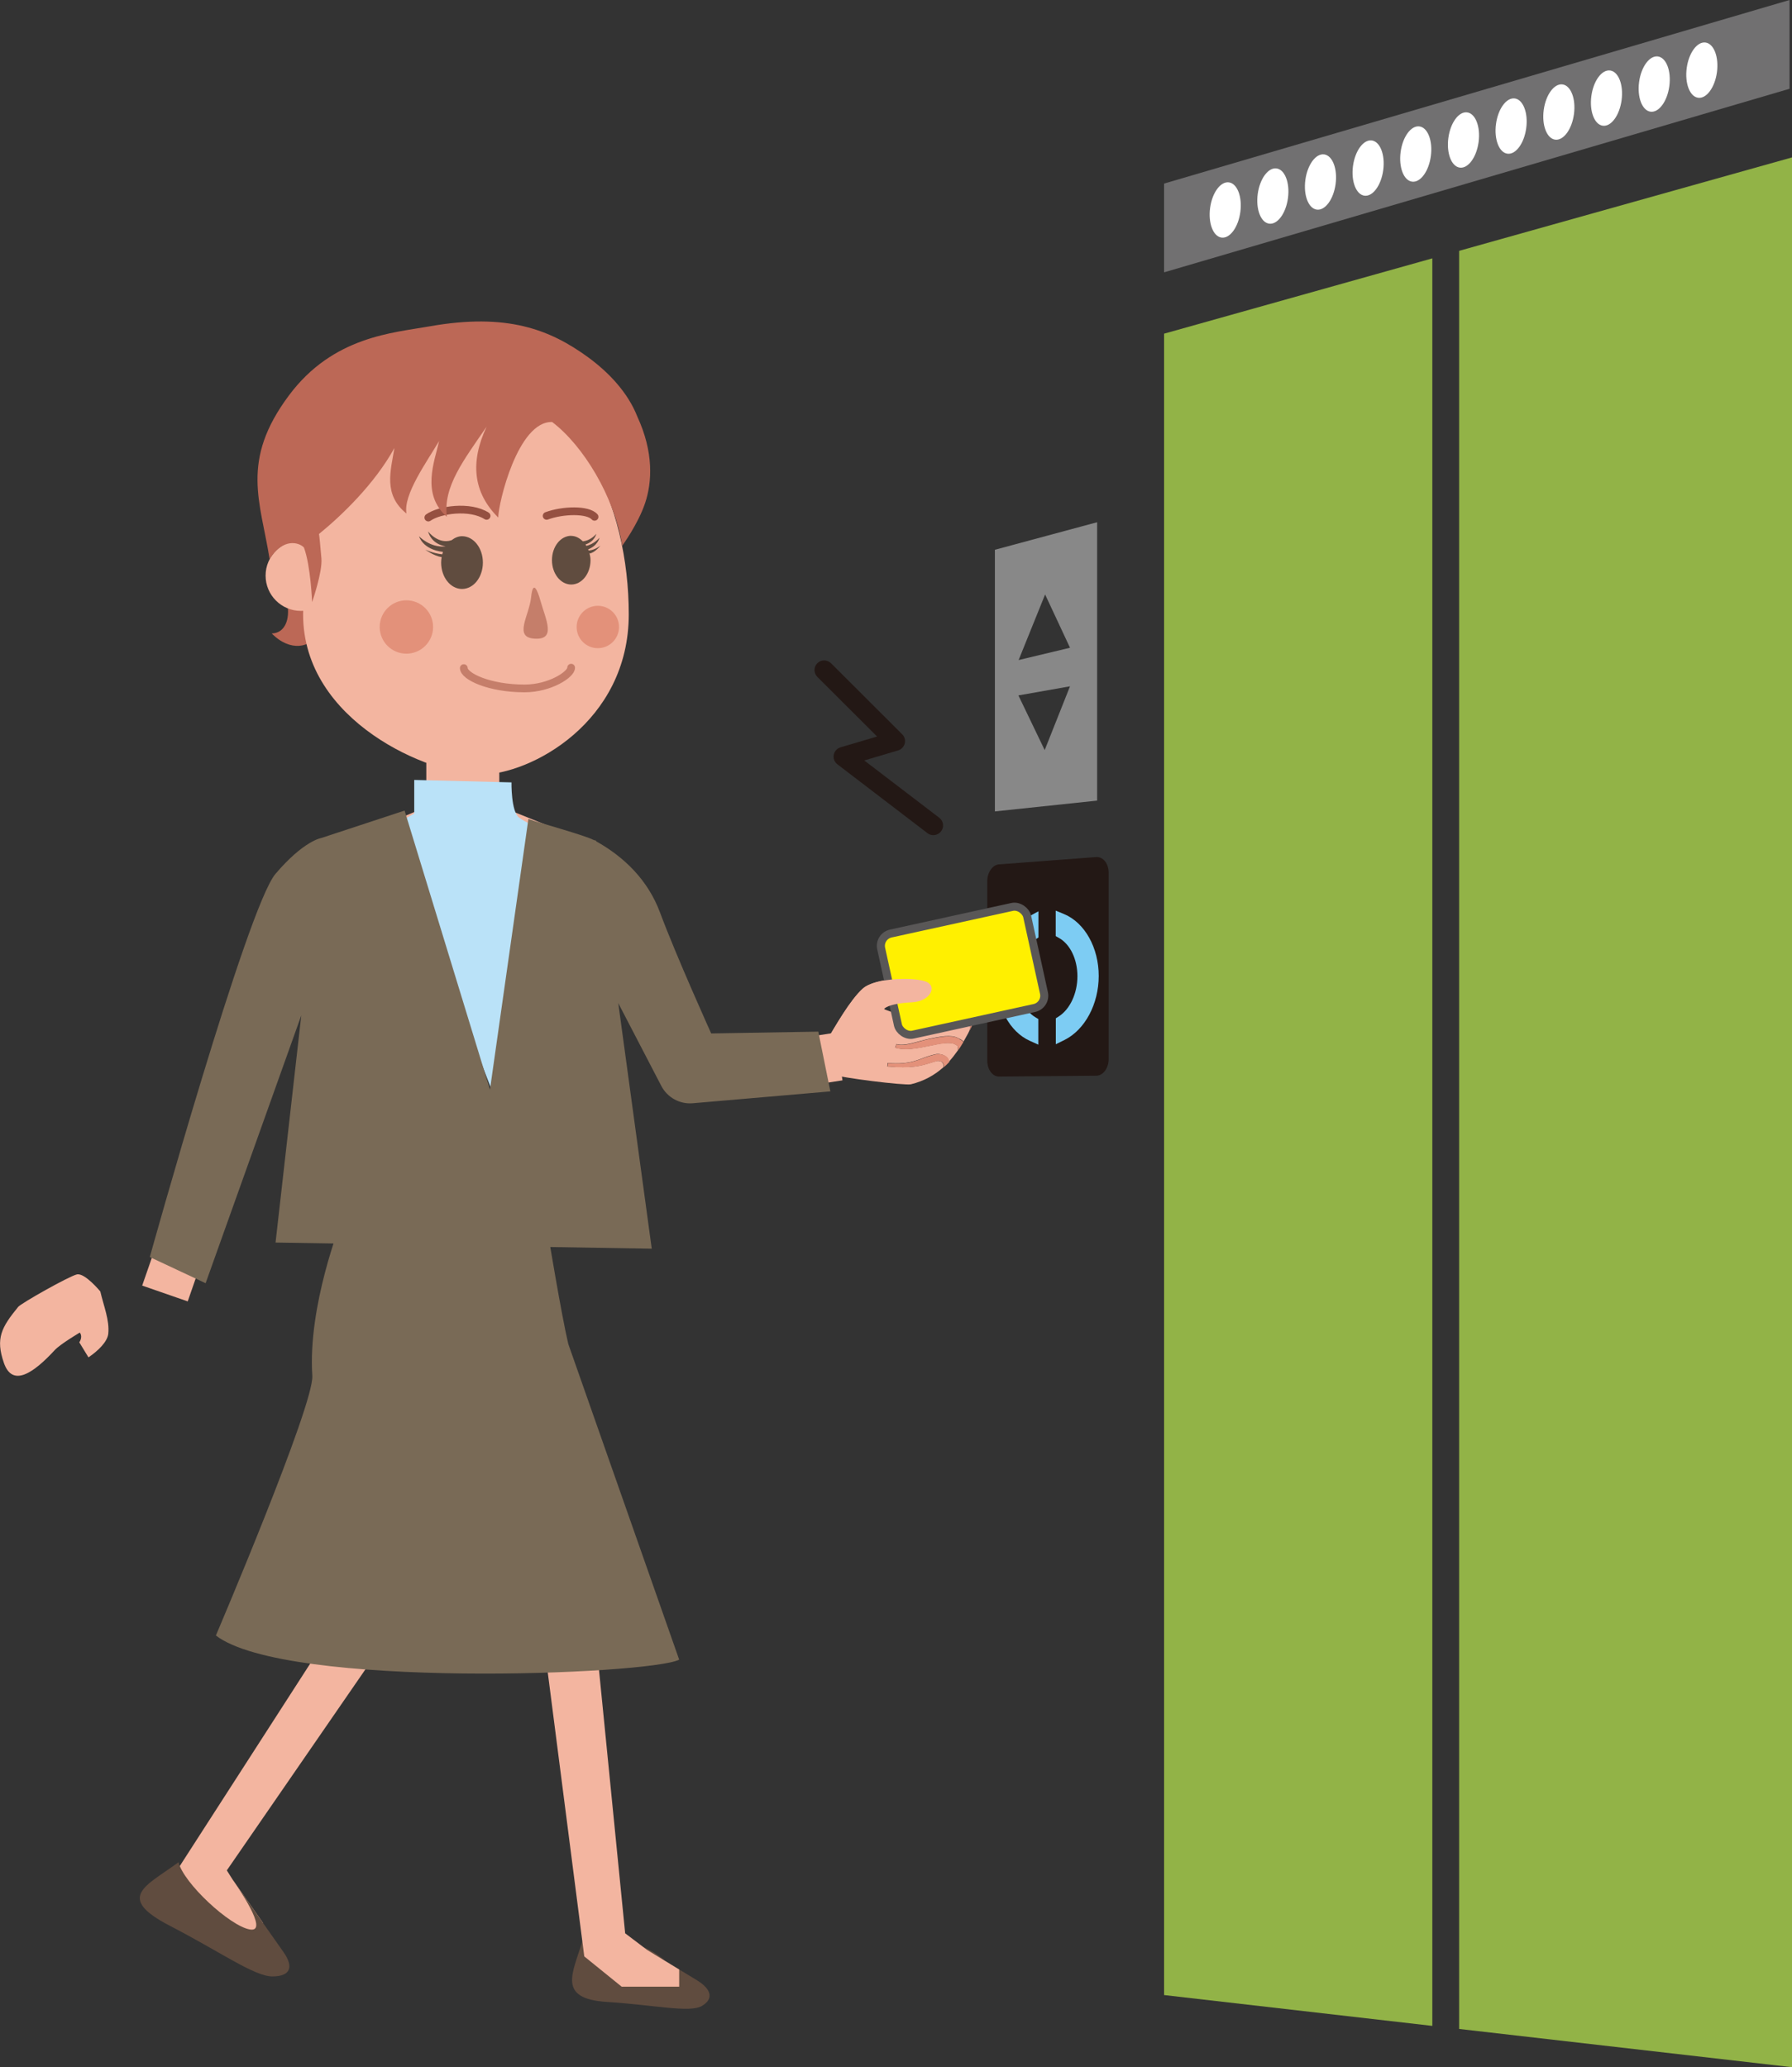 <?xml version="1.0" encoding="UTF-8"?>
<svg id="_レイヤー_2" data-name="レイヤー 2" xmlns="http://www.w3.org/2000/svg" viewBox="0 0 169.15 195.15">
  <rect x="0" y="0" width="169.15" height="195.15" fill="#333333" stroke="none"/>
  <defs>
    <style>
      .cls-1 {
        fill: #c57e6a;
      }

      .cls-2 {
        fill: #bae2f8;
      }

      .cls-3 {
        fill: #92b347;
      }

      .cls-4 {
        fill: #e3917a;
      }

      .cls-5 {
        fill: #fff;
      }

      .cls-6 {
        fill: #604c3f;
      }

      .cls-7 {
        stroke: #955041;
      }

      .cls-7, .cls-8, .cls-9, .cls-10 {
        fill: none;
      }

      .cls-7, .cls-9 {
        stroke-linecap: round;
        stroke-width: .73px;
      }

      .cls-7, .cls-9, .cls-10 {
        stroke-linejoin: round;
      }

      .cls-11 {
        fill: #fff000;
        stroke: #595757;
        stroke-width: .76px;
      }

      .cls-11, .cls-8 {
        stroke-miterlimit: 10;
      }

      .cls-12 {
        fill: #bc6856;
      }

      .cls-13 {
        fill: #717071;
      }

      .cls-14 {
        fill: #7dccf3;
      }

      .cls-8, .cls-10 {
        stroke: #f3b5a0;
        stroke-width: 4.55px;
      }

      .cls-9 {
        stroke: #c57e6a;
      }

      .cls-15 {
        fill: #796a56;
      }

      .cls-16 {
        fill: #f3b5a0;
      }

      .cls-17 {
        fill: #231815;
      }

      .cls-18 {
        fill: #888;
      }
    </style>
  </defs>
  <g id="_ベース" data-name="ベース">
    <g>
      <polygon class="cls-13" points="168.92 8.38 109.88 25.71 109.88 17.33 168.92 0 168.92 8.38"/>
      <ellipse class="cls-5" cx="115.64" cy="19.83" rx="2.63" ry="1.44" transform="translate(80.72 131.83) rotate(-82.41)"/>
      <ellipse class="cls-5" cx="120.14" cy="18.51" rx="2.63" ry="1.44" transform="translate(85.93 135.15) rotate(-82.41)"/>
      <ellipse class="cls-5" cx="124.64" cy="17.19" rx="2.63" ry="1.44" transform="translate(91.14 138.46) rotate(-82.41)"/>
      <ellipse class="cls-5" cx="129.14" cy="15.86" rx="2.63" ry="1.44" transform="translate(96.36 141.78) rotate(-82.41)"/>
      <ellipse class="cls-5" cx="133.64" cy="14.54" rx="2.63" ry="1.44" transform="translate(101.57 145.09) rotate(-82.41)"/>
      <ellipse class="cls-5" cx="138.14" cy="13.22" rx="2.63" ry="1.44" transform="translate(106.79 148.4) rotate(-82.41)"/>
      <ellipse class="cls-5" cx="142.64" cy="11.9" rx="2.63" ry="1.44" transform="translate(112 151.72) rotate(-82.41)"/>
      <ellipse class="cls-5" cx="147.14" cy="10.58" rx="2.63" ry="1.44" transform="translate(117.22 155.03) rotate(-82.41)"/>
      <ellipse class="cls-5" cx="151.64" cy="9.26" rx="2.63" ry="1.44" transform="translate(122.43 158.35) rotate(-82.41)"/>
      <ellipse class="cls-5" cx="156.14" cy="7.94" rx="2.63" ry="1.44" transform="translate(127.65 161.66) rotate(-82.41)"/>
      <ellipse class="cls-5" cx="160.63" cy="6.62" rx="2.63" ry="1.44" transform="translate(132.86 164.97) rotate(-82.41)"/>
      <path class="cls-18" d="m93.91,51.9v24.7l9.65-1.02v-26.28l-9.65,2.6Zm4.7,18.91l-2.48-5.16,4.87-.86-2.39,6.02Zm-2.46-8.5l2.5-6.19,2.35,5.03-4.85,1.16Z"/>
      <polygon class="cls-3" points="135.2 24.39 109.88 31.5 109.88 188.34 135.2 191.25 135.2 24.39"/>
      <polygon class="cls-3" points="137.73 23.68 137.73 191.54 169.15 195.15 169.15 14.86 137.73 23.68"/>
      <path class="cls-17" d="m103.47,80.91l-9.18.69c-.61.05-1.1.76-1.1,1.59v16.94c0,.83.49,1.5,1.1,1.5l9.18-.08c.65,0,1.18-.71,1.18-1.58v-17.58c0-.86-.53-1.53-1.18-1.48Z"/>
      <g>
        <path class="cls-14" d="m97.3,97.99c-1.77-.81-2.96-3.02-2.96-5.51s1.18-4.78,2.94-5.72l.43-.23v1.82l-.13.09c-1.12.75-1.85,2.32-1.85,4.01s.72,3.19,1.84,3.84l.14.08v1.8l-.41-.19Z"/>
        <path class="cls-14" d="m97.42,87.01v1.19c-1.17.78-1.98,2.4-1.98,4.25s.81,3.4,1.98,4.09v1.19c-1.63-.74-2.79-2.79-2.79-5.25s1.16-4.6,2.79-5.47m.58-.97l-.85.46c-1.88,1.01-3.09,3.35-3.09,5.98s1.26,4.92,3.13,5.77l.82.37v-2.42l-.28-.17c-1.03-.61-1.69-2.02-1.69-3.59s.68-3.07,1.72-3.77l.26-.17v-2.46h0Z"/>
      </g>
      <g>
        <path class="cls-14" d="m99.94,96.31l.13-.08c1.16-.74,1.91-2.32,1.91-4.04s-.74-3.24-1.89-3.88l-.15-.08v-1.8l.4.17c1.84.77,3.07,3,3.07,5.56s-1.23,4.87-3.06,5.78l-.42.21v-1.82Z"/>
        <path class="cls-14" d="m100.23,86.85c1.67.7,2.9,2.77,2.9,5.29s-1.22,4.69-2.9,5.52v-1.2c1.2-.76,2.04-2.4,2.04-4.29s-.84-3.46-2.04-4.13v-1.2m-.58-.87v2.4l.3.17c1.06.59,1.75,2.01,1.75,3.62s-.7,3.12-1.77,3.8l-.27.17v2.45l.83-.41c1.92-.96,3.22-3.38,3.22-6.04s-1.31-5.01-3.25-5.83l-.8-.33h0Z"/>
      </g>
    </g>
    <g>
      <path class="cls-6" d="m60.66,183.82c1.71,1.04,4.19,2.56,5.09,3.1,1.42.86,1.64,1.78.5,2.45-1.14.67-4.5-.1-8.95-.38-4.8-.3-3.2-2.76-2.33-5.75.22.44.61.96.61.96,0,0,5.12,2.43,7.24,2.33,2.12-.1-1.16-2.5-2.16-2.71Z"/>
      <path class="cls-12" d="m27.1,56.85c.33,1.72-.27,2.93-1.45,2.95,1.78,1.81,3.69,1.26,4.24.14.91-1.88.21-2.74.21-2.74l-3-.35Z"/>
      <path class="cls-16" d="m59.35,57.99c0,10.18-9.26,15.14-14,15.14-4.74,0-16.74-4.97-16.74-15.14s4.62-21.43,15.37-21.43c10.75,0,15.37,11.25,15.37,21.43Z"/>
      <path class="cls-16" d="m31.73,54.34c0,1.84-1.49,3.33-3.33,3.33-1.84,0-3.33-1.49-3.33-3.33s1.49-3.33,3.33-3.33c1.84,0,3.33,1.49,3.33,3.33Z"/>
      <path class="cls-1" d="m50.44,60.29c2.09.14,1.09-1.75.57-3.59-.26-.93-.7-2.05-.88-.31s-1.68,3.77.31,3.9Z"/>
      <path class="cls-7" d="m45.93,48.7c-1.57-1-4.45-.59-5.5.16"/>
      <path class="cls-7" d="m56.12,48.79c-.63-.72-3.01-.65-4.52-.09"/>
      <path class="cls-4" d="m40.88,59.19c0,1.39-1.13,2.52-2.52,2.52-1.39,0-2.52-1.13-2.52-2.52s1.13-2.52,2.52-2.52,2.52,1.13,2.52,2.52Z"/>
      <polygon class="cls-16" points="47.13 76.09 47.13 71.99 40.24 71.99 40.24 76.18 31.01 80.07 45.14 88.08 56.33 79.81 47.13 76.09"/>
      <circle class="cls-4" cx="56.43" cy="59.19" r="2"/>
      <path class="cls-6" d="m53.92,50.59c.42,0,.79.21,1.09.51.77-.06,1.28-.71,1.28-.71,0,0-.15.72-1.02,1.01.03.04.05.09.07.13.75-.16,1.25-.77,1.25-.77,0,0-.16.75-1.07,1.1.01.04.02.08.04.11.6-.04,1.12-.46,1.12-.46,0,0-.54.68-1.03.74l-.04-.12c.07.24.13.48.13.75,0,1.27-.81,2.3-1.82,2.3s-1.82-1.03-1.82-2.3.81-2.3,1.82-2.3Z"/>
      <path class="cls-6" d="m39.55,50.62s1.04,1.12,2.52.96c-1.43-.24-1.66-1.41-1.66-1.41,0,0,.93,1.25,2.21.83.29-.22.62-.38.99-.38,1.09,0,1.97,1.11,1.97,2.49s-.88,2.49-1.97,2.49c-1.09,0-1.97-1.11-1.97-2.49,0-.18.02-.35.05-.51-.76-.13-1.55-.71-1.55-.71,0,0,.73.35,1.61.44.02-.08.03-.15.06-.23-1.95-.23-2.26-1.49-2.26-1.49Z"/>
      <path class="cls-12" d="m27.28,37.32c4.16-5.58,9.85-5.9,13.26-6.51,7.31-1.3,11.37.3,14.95,2.9,2,1.46,3.79,3.37,4.67,5.62,1.55,3.36,1.4,6.17.73,8.17-.67,2-2.16,4.02-2.16,4.02-.73-4.65-3.71-9.49-6.61-11.68-3.24-.11-5.09,7.69-5.09,9.02-2.39-2.38-2.66-5.25-1.1-8.58-2.17,3.18-4.12,5.66-3.75,8.51-2.44-2.16-1.17-5.19-.73-7.16-1.16,1.97-3.41,5.07-3.08,6.85-2.22-1.78-1.49-4.03-1.14-6.19-1.88,3.42-5.02,6.41-7.12,8.12.03.13.12,1.03.23,2.31.11,1.28-.88,4.12-.88,4.12,0,0-.13-3.43-.77-5.15-.44-.49-1.99-.95-3.24,1.1-.86-5.45-2.8-9.27,1.83-15.47Z"/>
      <path class="cls-9" d="m53.91,63.03c.03.62-1.98,1.96-4.4,1.96-3.35,0-5.73-1.15-5.73-1.92"/>
      <polygon class="cls-16" points="55.15 184.69 51.13 153.42 37.56 135.82 40.64 133.44 55.91 151.3 59.01 182.51 61.07 184.07 64.11 185.93 64.11 187.55 58.68 187.55 55.15 184.69"/>
      <polygon class="cls-16" points="16.97 176.16 32.32 152.33 38.62 134.09 42.35 135.18 36.59 154.55 21.41 176.57 21.96 177.44 24.82 181.52 24.5 183.43 17.01 179.21 16.97 176.16"/>
      <g>
        <path class="cls-16" d="m85.95,95.79c-.95.17-2.51-.53-2.51-.53,0,0,.31-1.07,2.57-.37,1.54.47,2.46-1.75,1.44-2.21s-4.84-.43-6.03.66c-1.2,1.09-2.58,3.54-3.48,5.05,0,0-.23,2.68.58,3.02s6.91,1.08,7.46.95c1.24-.3,2.23-.86,3.06-1.6.1-.16-.08-.45-.1-.47-.05-.09-.32-.17-.51-.13-.23.06-.44.12-.65.19-.85.26-1.73.53-4.03.33l.03-.33c2.17.19,2.97-.37,3.8-.63.22-.07.44-.13.68-.19.41-.1.99.05,1.22.42.04.07.07.17.08.29.3-.33.58-.69.84-1.06.07-.15,0-.31-.02-.47-.03-.02-.08-.04-.11-.06l-.15-.08c-.46-.24-1.43-.05-2.36.15-1.14.23-2.32.48-3.27.18l.12-.34c.8.24,1.97-.26,3.03-.48,1.1-.23,2.14-.44,2.8-.08l.13.06c.13.07.28.15.38.27.15-.26.3-.53.45-.81.29-.55.1-.74.1-.74,0,0-.04-.05-.16-.09-.25-.05-1.89.16-3.09.32-1.15.15-2.23.29-2.67.29v-.38c.39,0,1.52-.41,2.59-.55,2.31-.3,3.12-.38,3.39-.29.18.06.31.15.41.25.77-2.25-2.61-1.16-6.01-.56Z"/>
        <path class="cls-4" d="m88.29,99.54c-.24.06-.46.13-.68.19-.83.25-1.63.82-3.8.63l-.03.33c2.3.2,3.18-.07,4.03-.33.21-.06.42-.13.65-.19.18-.04.45.04.51.13.02.03.2.31.1.47.19-.17.37-.33.54-.52-.01-.12-.04-.22-.08-.29-.22-.38-.81-.52-1.22-.42Z"/>
        <path class="cls-4" d="m90.58,98.08l-.13-.06c-.66-.36-1.7-.14-2.8.08-1.06.22-2.23.73-3.03.48l-.12.34c.96.29,2.14.05,3.27-.18.94-.19,1.91-.39,2.36-.15l.15.08s.08.04.11.06c.02.15.09.31.02.47.19-.27.36-.54.53-.83-.1-.13-.25-.21-.38-.27Z"/>
        <path class="cls-4" d="m91.55,96.1c-.27-.09-1.08,0-3.39.29-1.07.14-2.2.55-2.6.55v.38c.46,0,1.54-.14,2.69-.29,1.2-.16,2.84-.37,3.09-.32.13.04.16.09.16.09,0,0,.2.19-.1.74.14-.27.28-.55.41-.84.06-.13.1-.24.14-.36-.1-.1-.23-.19-.41-.25Z"/>
      </g>
      <rect class="cls-11" x="83.8" y="86.76" width="14.11" height="9.77" rx="1.19" ry="1.19" transform="translate(-17.52 21.59) rotate(-12.37)"/>
      <path class="cls-16" d="m83.44,95.26s.29-.52,2.66-.64c1.7-.09,2.38-1.48,1.36-1.93s-4.84-.43-6.03.66c-1.2,1.09-2.58,3.54-3.48,5.05"/>
      <path class="cls-16" d="m7.48,126.73c.38-.59.05-.93.05-.93,0,0-1.83,1.08-2.36,1.65-1.99,2.16-3.99,3.55-4.8,1.22-.81-2.33-.23-3.36,1.34-5.29.28-.35,4.79-2.89,5.54-3.07s2.22,1.61,2.22,1.61c.32,1.39.88,2.71.75,3.99-.08.76-.97,1.62-1.87,2.23l-.86-1.41Z"/>
      <line class="cls-8" x1="15.57" y1="122.11" x2="25.2" y2="94.37"/>
      <polyline class="cls-10" points="79.18 99.74 66.53 101.68 55.91 83"/>
      <path class="cls-6" d="m21.96,177.44c.28.41,3.82,5.46,4.79,6.83,1.01,1.43.66,2.31-1.04,2.31s-4.9-2.31-9.64-4.76c-5.28-2.73-2.23-3.79.78-6.02.48,1.98,4.87,6.05,6.75,6.35,1.87.3-1.28-4.17-1.64-4.72Z"/>
      <path class="cls-2" d="m37.75,77.56l1.35-.76v-3.17l9.18.23s-.05,2.76.72,3.33,2.31,1.12,2.31,1.12l-4.33,26.08-10.32-26.89,1.09.05Z"/>
      <path class="cls-15" d="m20.38,154.4c6.63,5.08,40.89,3.71,43.73,2.28l-10.47-29.81c-.66-2.8-1.93-10.53-1.93-10.53l-19.52-.97s-3.15,7.93-2.71,14.5c.18,2.76-9.1,24.52-9.1,24.52Z"/>
      <path class="cls-15" d="m49.9,77.32c.86.32,5.33,1.54,6.14,1.98l.23.06v.06c2.65,1.48,4.89,3.66,6.03,6.72,1.52,4.09,4.83,11.42,4.83,11.42l10.11-.17,1.14,5.64-12.98,1.12c-1.23.11-2.41-.54-2.98-1.64l-4.06-7.81,3.16,23.18-35.51-.58,2.43-21.45-9.03,25.29-5.27-2.47s9.19-33.02,11.86-36.17c2.68-3.15,4.33-3.39,4.33-3.39l7.86-2.59,8.06,26.34,3.63-25.57Z"/>
    </g>
    <path class="cls-17" d="m88.09,78.84c-.19,0-.39-.06-.55-.19l-8.5-6.5c-.27-.21-.41-.55-.34-.89.06-.34.31-.61.64-.71l3.45-1.02-5.64-5.63c-.36-.36-.36-.93,0-1.29.36-.36.93-.35,1.29,0l6.72,6.71c.23.23.32.56.24.87-.08.31-.32.56-.62.65l-3.2.95,7.08,5.41c.4.31.48.88.17,1.28-.18.23-.45.36-.72.36Z"/>
  </g>
</svg>